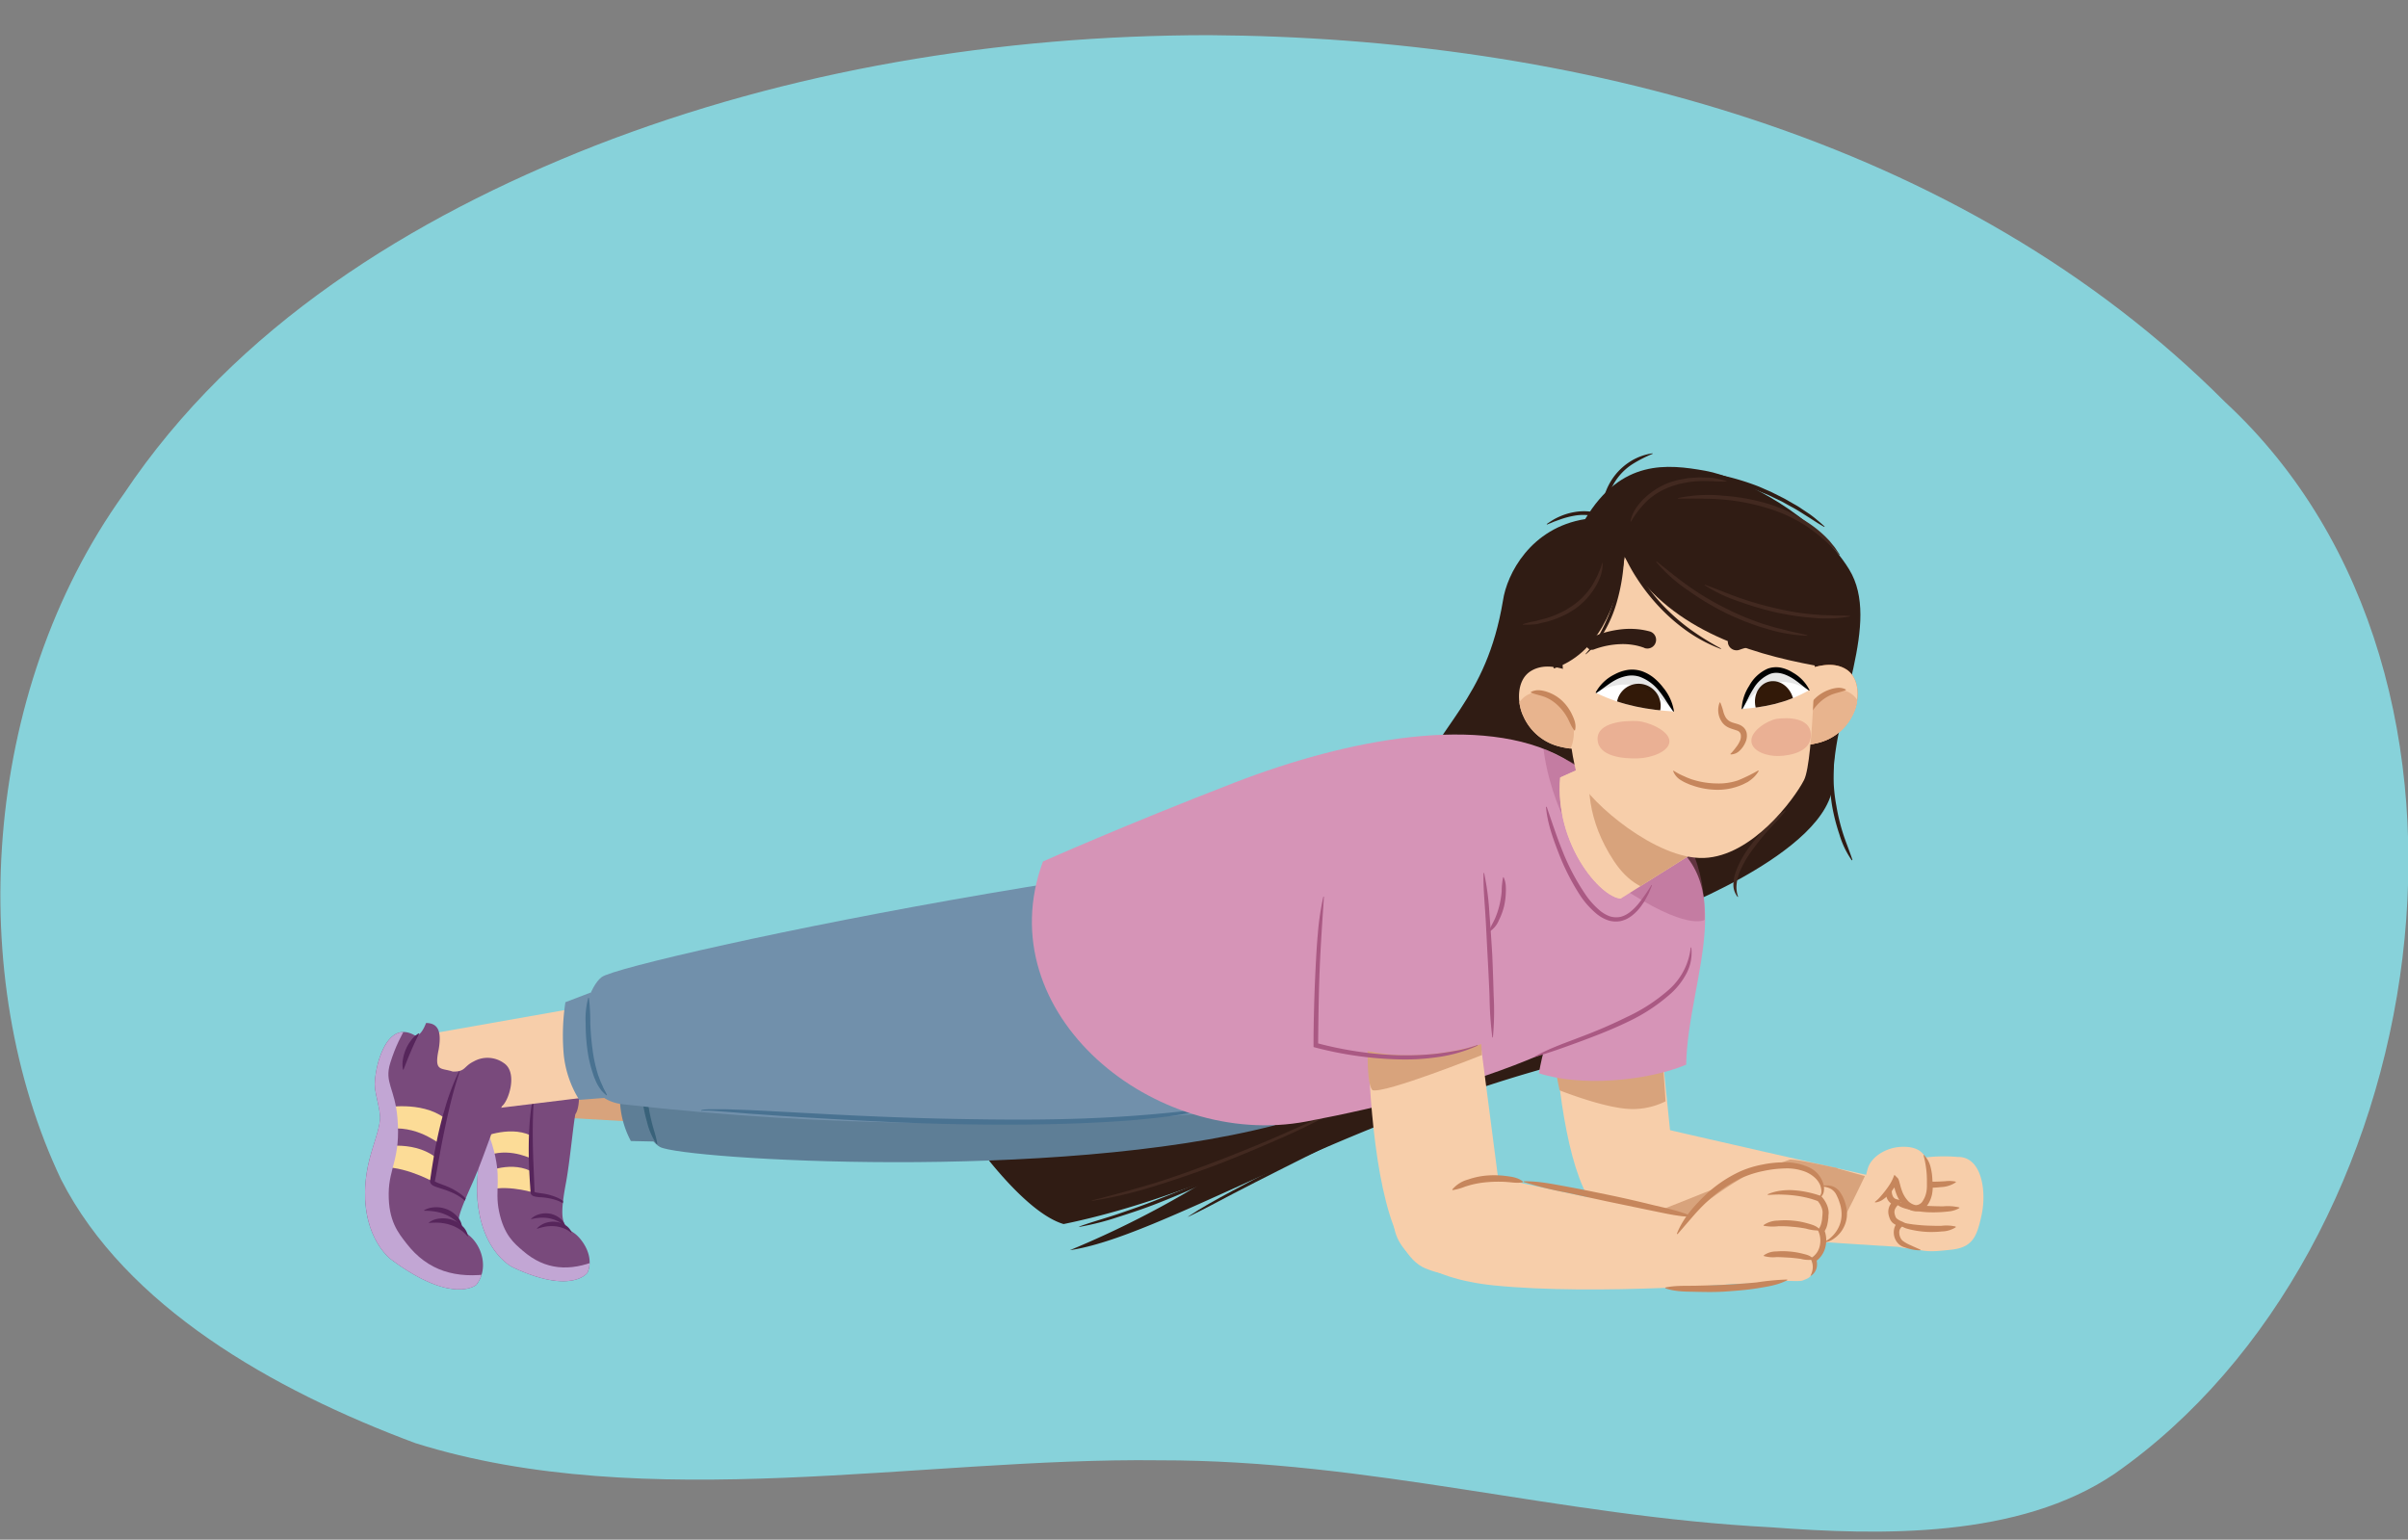 <svg xmlns="http://www.w3.org/2000/svg" xmlns:xlink="http://www.w3.org/1999/xlink" width="760" height="486" viewBox="0 0 760 486"><rect x="0" y="0" width="760" height="486" fill="#808080" stroke="none"/><defs><clipPath id="a"><path d="M178.6,373.5c1.22-6.45,2.37-18.94,3-21.82,1.42-1.8,2.18-10.13-2-11.78a7.13,7.13,0,0,0-7.83,1.38c-2.4,2-1.44,3.3-4.81,4.05-3.25-.38-4.87,1.35-4.93-5.2-.26-4.63-1.44-7.1-4.81-6.34,0,0-.48,4.56-2.4,4-8-2.36-8.26,10.77-7.21,15.83.51,2.51,3.12,6.86,3.39,9.2.47,4-.74,9.39-.34,15.31,1,14.48,8.37,20.58,11.52,22.05,18.19,8.44,23.16,1.7,23.25,1.51,2.32-5.33-1.91-10.89-4.24-12.48C177.78,386.9,176.27,385.9,178.6,373.5Z" fill="#794a7c"/></clipPath><clipPath id="b"><path d="M522,232.12l-29.58,13.3c-1.78,20.89,12.66,37.8,19.11,38.21L534,269.51Z" fill="#f7ceaa"/></clipPath><clipPath id="c"><path d="M582.57,211.21c-4.5-2.72-10.05-.74-14.35.87a1.86,1.86,0,0,0-.21,3.29s-.06.06-.07.1a2,2,0,0,0-.08.22c-1.48,2.22-1.73,5.13-1.74,8.09-.19,2.66-.16,5.36-.21,8a1.69,1.69,0,0,0-.12.36c-.74,4.31,5.55,2.93,7.74,2.41A16.49,16.49,0,0,0,585,225.12C586.86,221.17,587.21,214,582.57,211.21Z" fill="#f7ceaa"/></clipPath><clipPath id="d"><path d="M483.22,211.78c4.6-2.79,10.28-.75,14.68.89a1.9,1.9,0,0,1,.22,3.36l.07.11c0,.08.05.15.08.22,1.52,2.28,1.77,5.26,1.78,8.28.2,2.72.16,5.49.21,8.23a2,2,0,0,1,.13.37c.75,4.41-5.68,3-7.92,2.47a16.89,16.89,0,0,1-11.7-9.69C478.83,222,478.47,214.65,483.22,211.78Z" fill="#f7ceaa"/></clipPath><clipPath id="e"><path d="M549.67,223.78c6.67-.48,14-1.71,21.23-5.89,0,0-6.42-8.25-12.64-6.08S549.67,223.78,549.67,223.78Z" fill="#fff"/></clipPath><clipPath id="f"><path d="M528.22,224.57c-7.61-.48-16-1.71-24.53-5.88,0,0,6.67-8.22,13.88-6.05S528.22,224.57,528.22,224.57Z" fill="#fff"/></clipPath><clipPath id="g"><path d="M149.5,372.51c3-6.83,7.5-20.35,8.94-23.37,2.11-1.62,5.07-10.65.57-13.59a8.84,8.84,0,0,0-9.46-.53c-3.32,1.61-2.52,3.27-6.64,3.22-3.69-1.28-6,.21-4.44-7.06.85-5.2.1-8.23-4-8.28,0,0-1.71,4.92-3.81,3.78-8.72-4.72-12.32,9.75-12.37,15.63,0,2.91,1.92,8.42,1.66,11.08-.46,4.58-3.22,10.21-4.22,16.86-2.47,16.29,4.61,25,7.92,27.45,19.11,14.15,26.59,8,26.73,7.8,4.21-5.5,1.38-13.18-3.11-16.12C143.29,386.79,143.88,385.17,149.5,372.51Z" fill="#794a7c"/></clipPath></defs><path d="M702.28,126.92C618.68,43,495.79,11.8,381.61,11.1c-65.87,0-132.54,11-193.82,34.88-57.92,22.75-113.36,57-148.69,109.88C-6.13,218.88-11,308.65,19.3,372.35c20.4,39.94,66.58,66.32,111.76,83.16C204,478.39,290.6,460,365.91,460.94c66.84-.08,125.76,17.65,193,21.14,34.69,2.62,78.28,3.57,108.48-16.89C768.75,394.46,796.73,214.33,702.28,126.92Z" fill="#87d2da"/><path d="M416.06,272.43c-7.41,1.16-14.85,2.05-22.27,3.1s-14.81,2.21-22.18,3.56-14.73,2.7-22,4.44-14.49,3.7-21.66,5.9l0-.12a140.24,140.24,0,0,1,21.48-6.69c7.3-1.8,14.66-3.23,22-4.59s14.81-2.41,22.24-3.43,14.88-2,22.39-2.3Z" fill="#301c14"/><path d="M489.24,336.73c-70.47,19.46-123.5,53.76-151.58,57.89a303,303,0,0,0,42.6-21.7c-14.54,5.5-29.29,10.32-44.57,13.45-22.16-6.51-61.57-74.83-54.22-81.75,32.34-17.46,130.48-33.35,203.71-44.81Z" fill="#301c14"/><path d="M420.72,351.16a196.29,196.29,0,0,1-18.28,8.89q-9.3,4.08-18.79,7.76c-6.35,2.37-12.76,4.59-19.24,6.59a136.19,136.19,0,0,1-19.8,4.66l0-.13c6.56-1.7,13.07-3.44,19.54-5.42s12.82-4.3,19.14-6.71,12.59-4.94,18.8-7.62,12.35-5.52,18.59-8.14Z" fill="#422920"/><path d="M388.51,369.08a87.35,87.35,0,0,1-11.44,5.84c-3.91,1.75-7.87,3.39-11.86,4.95s-8.06,2.93-12.14,4.22a85.75,85.75,0,0,1-12.45,3.18l0-.12c4-1.46,8.15-2.58,12.19-3.95s8.07-2.77,12-4.34,7.95-3.1,11.87-4.81,7.76-3.53,11.76-5.09Z" fill="#301c14"/><path d="M431.7,355.27c-4.63,2.61-9.43,4.87-14.18,7.21s-9.49,4.7-14.22,7.1-9.46,4.78-14.15,7.23-9.34,5-14.14,7.27L375,384c4.42-2.94,9.08-5.49,13.76-8s9.38-5,14.11-7.35,9.51-4.7,14.29-7,9.55-4.61,14.53-6.48Z" fill="#301c14"/><path d="M500.31,163.85c-17.2,2.72-24.74,17.36-25.95,25.73-5.33,31.79-20.49,38.79-30.08,62S522,289.82,522,289.82s56.45-20.34,56.57-43.35,15.28-50,5.06-66.72S550,150.68,538.17,148.59,511.72,144.82,500.31,163.85Z" fill="#301c14"/><path d="M473.8,232.2a138.71,138.71,0,0,1,.71,16.92q0,8.48-.28,16.93T473.1,283a110.11,110.11,0,0,1-2.58,16.74l-.16,0c.09-1.42.21-2.82.37-4.22s.24-2.81.4-4.2c.31-2.8.55-5.6.82-8.4.44-5.61.75-11.23,1-16.86s.38-11.25.43-16.88l0-8.45c0-2.82.09-5.63.26-8.46Z" fill="#301c14"/><path d="M584.46,271.57a28.09,28.09,0,0,1-3.91-8.17,62,62,0,0,1-2.27-8.79,51.92,51.92,0,0,1-.74-9.06,26.48,26.48,0,0,1,1.27-9l.16,0c0,.76,0,1.51-.05,2.26s-.11,1.48-.11,2.23-.07,1.48-.12,2.22v2.22a51.44,51.44,0,0,0,.89,8.84,62.7,62.7,0,0,0,2.07,8.66c.9,2.84,2.07,5.56,3,8.45Z" fill="#301c14"/><path d="M484.65,241.92A49.7,49.7,0,0,1,489,251.4q1.86,4.89,3.39,9.89c.95,3.36,1.78,6.75,2.46,10.18a39.31,39.31,0,0,1,.84,10.43h-.16c-.7-3.43-1.14-6.82-1.82-10.22s-1.59-6.71-2.58-10-2-6.61-3.22-9.87-2.52-6.43-3.45-9.81Z" fill="#422920"/><path d="M486.48,260.94a22,22,0,0,1,1.4,6.74,61.06,61.06,0,0,1,.31,6.9,51.46,51.46,0,0,1-.64,6.89,18.19,18.19,0,0,1-2.19,6.55l-.15,0c.29-2.31.86-4.45,1.17-6.68a60.73,60.73,0,0,0,.48-6.74c.05-2.25,0-4.51-.16-6.77a61.21,61.21,0,0,1-.38-6.81Z" fill="#422920"/><path d="M563.6,255.9c-1.67,2.22-3.65,4.08-5.46,6.12a77.11,77.11,0,0,0-5.11,6.32,33.11,33.11,0,0,0-4,7,13.44,13.44,0,0,0-.93,3.81,8.86,8.86,0,0,0,.47,3.89l-.14.08a6.12,6.12,0,0,1-1.35-4,12.56,12.56,0,0,1,.85-4.18,30.64,30.64,0,0,1,4-7.32,62.43,62.43,0,0,1,5.32-6.36,30.72,30.72,0,0,1,6.22-5.43Z" fill="#422920"/><path d="M489.49,289.8s-1.64,90.53,20.17,95.95,17.77-25.63,17.77-25.63l-5.14-50.53Z" fill="#f7ceaa"/><path d="M241.63,356.42l-62.11-3.53c-9.7-11.54-6.82-10.69-3.66-18.78L229.75,331Z" fill="#d8a37c"/><path d="M402.34,355.19c-69.7,18.07-186.77,10.7-194,6.87s-11.75-29.92-1.16-35.39,254.06-52,254.06-52Z" fill="#5e7e96"/><path d="M206.1,329.28l-8.28,2.07a59.73,59.73,0,0,0-2.17,15.38,29.24,29.24,0,0,0,3.46,13.43l11.39.24Z" fill="#5e7e96"/><path d="M204.14,331c.14,2.62-.2,5.1-.22,7.65a59.79,59.79,0,0,0,.38,7.57,55.25,55.25,0,0,0,1.28,7.47c.55,2.49,1.49,4.81,1.89,7.42l-.18.08a21.31,21.31,0,0,1-3.11-7.13,45.31,45.31,0,0,1-1.5-7.66,47.27,47.27,0,0,1-.22-7.8c.16-2.58.3-5.23,1.49-7.64Z" fill="#39627a"/><path d="M178.6,373.5c1.22-6.45,2.37-18.94,3-21.82,1.42-1.8,2.18-10.13-2-11.78a7.13,7.13,0,0,0-7.83,1.38c-2.4,2-1.44,3.3-4.81,4.05-3.25-.38-4.87,1.35-4.93-5.2-.26-4.63-1.44-7.1-4.81-6.34,0,0-.48,4.56-2.4,4-8-2.36-8.26,10.77-7.21,15.83.51,2.51,3.12,6.86,3.39,9.2.47,4-.74,9.39-.34,15.31,1,14.48,8.37,20.58,11.52,22.05,18.19,8.44,23.16,1.7,23.25,1.51,2.32-5.33-1.91-10.89-4.24-12.48C177.78,386.9,176.27,385.9,178.6,373.5Z" fill="#794a7c"/><g clip-path="url(#a)"><path d="M167.53,365.6c-.91-.27-8.36-4-15.85.15l-.43-6.41s9.08-4.23,16.15-1Z" fill="#fcdc97"/><path d="M168,376.33s-10.12-3.05-15.85.14l-.13-5.94s8.22-4.27,15.29-1Z" fill="#fcdc97"/><path d="M188.57,397.8c-8.73,3.57-16.45,3.2-23.62-3.05-2.69-2.33-5.9-4.9-7.45-12.42-1.46-7.09,1.09-10.27-2.15-21-2.37-7.89-5.47-8.73-5-14.45.76-9.95,3.76-13.64,2.79-15.84-2.93-6.61-26.76-4.41-28.15,4.86s1.6,17.05,5.56,23.72c4.53,7.61,5.48,18.1,9.42,26.12,3.69,7.52,8.21,12.65,14,18.38,5.08,5.06,13.34,9.39,22,8.13,3.65-.53,14-10.52,15.9-13.56C193,396.68,192.24,396.31,188.57,397.8Z" fill="#c2a6d4"/><path d="M168.68,345c-.37,3.71-.5,7.44-.53,11.17s.06,7.45.21,11.18l.23,5.58.11,2.8v.47l.08.06a2.43,2.43,0,0,0,.63.18c.46.09.92.15,1.38.22a17.88,17.88,0,0,1,5.4,1.5,7.9,7.9,0,0,1,3.88,3.95l-.14.06a8.15,8.15,0,0,0-1.8-2,8.48,8.48,0,0,0-2.3-1.26,19.5,19.5,0,0,0-5.22-1c-.46,0-.91-.08-1.43-.16a3.57,3.57,0,0,1-1-.29,1.47,1.47,0,0,1-.6-.59,1.33,1.33,0,0,1-.16-.76v-.08l0-.22-.19-2.76c-.1-1.86-.23-3.73-.28-5.6-.11-3.74-.12-7.5.11-11.25A65.69,65.69,0,0,1,168.53,345Z" fill="#56255b"/></g><path d="M180.3,389.12a8.85,8.85,0,0,0-2.43-1.42,10.4,10.4,0,0,0-2.74-.64,11.67,11.67,0,0,0-2.83.09,16.84,16.84,0,0,0-2.75.71l-.05-.14a6.54,6.54,0,0,1,1.2-1,7.14,7.14,0,0,1,1.42-.68,7.73,7.73,0,0,1,3.14-.4,7.22,7.22,0,0,1,3.05,1A4.79,4.79,0,0,1,180.4,389Z" fill="#56255b"/><path d="M178.24,387.05a8.89,8.89,0,0,0-2.3-1.63,10.53,10.53,0,0,0-2.68-.88,11.12,11.12,0,0,0-2.82-.16,16.78,16.78,0,0,0-2.81.45l0-.14a6.93,6.93,0,0,1,1.29-.93,7.74,7.74,0,0,1,1.48-.55,7.86,7.86,0,0,1,3.17-.12,7.2,7.2,0,0,1,2.94,1.29,4.83,4.83,0,0,1,1.88,2.57Z" fill="#56255b"/><path d="M156.07,337.08c-.45,1.77-.83,3.56-1.12,5.36s-.58,3.61-.83,5.42H154a8.58,8.58,0,0,1-.63-2.87,12.39,12.39,0,0,1,.16-2.79,11.58,11.58,0,0,1,.81-2.69,7.51,7.51,0,0,1,1.62-2.46Z" fill="#56255b"/><path d="M492.23,344.16s11.51,4.61,19.71,5.66a23.22,23.22,0,0,0,13.74-2.19l-.95-14-34.62.14Z" fill="#d8a37c"/><path d="M519.51,261.45c32.1,13,13.15,47,12.67,74.62-12.53,5.23-33.47,7-46.48,2.69C489.88,314.29,509.23,279.8,519.51,261.45Z" fill="#d694b7"/><path d="M185.48,317.55,137.64,326c-8.14,12.91,7,18.07,12.44,24.64l38.8-4.75Z" fill="#f7ceaa"/><path d="M481.54,267.53c-70.08-10.37-284.39,35.33-291.65,40.89s-12.29,38,6.63,40.13c133.22,15.28,240.09-3.66,240.09-3.66Z" fill="#7190ab"/><path d="M383.19,349.72c-3.29.79-6.62,1.44-10,2s-6.71,1-10.08,1.32c-6.73.74-13.5,1.12-20.26,1.43-13.53.59-27.07.63-40.59.38s-27.05-.92-40.55-1.69c-6.75-.39-13.5-.78-20.24-1.29l-5.06-.35-5-.41-5.05-.38c-.84-.06-1.68-.12-2.52-.15l-1.26,0c-.21,0-.42,0-.63,0a1.36,1.36,0,0,0-.29,0l-.12,0s0,0,0,0l-.15.13a.19.19,0,0,1,0-.28.51.51,0,0,1,.18-.09l.32-.07c.22,0,.43-.06.64-.08.43,0,.85-.05,1.28-.07.85,0,1.69,0,2.54,0,1.7,0,3.39,0,5.08.1l5.07.17,5.06.25,20.25,1.08c13.49.7,27,1.24,40.5,1.48s27,.34,40.5-.18,26.94-1.61,40.33-3.48Z" fill="#497291"/><path d="M366.38,296.09s5.22,14.12,10.06,27,27.13,27.14,27.13,27.14l22.24-2.63" fill="#656168"/><path d="M493.31,239.2c-25.5-14.1-68.13-5.92-103.6,7.8s-60.54,24.93-60.54,24.93C311.44,320,364.65,363,412.31,354s112.39-28.26,113.27-58.12C526.68,281.34,518.8,253.3,493.31,239.2Z" fill="#d694b7"/><path d="M487.16,236.35s2.66,28.88,24,43.33S538,290.36,538,290.36s1.3-21.85-11.72-32S487.16,236.35,487.16,236.35Z" fill="#aa5983" opacity="0.4"/><path d="M522,232.12l-29.58,13.3c-1.78,20.89,12.66,37.8,19.11,38.21L534,269.51Z" fill="#f7ceaa"/><g clip-path="url(#b)"><path d="M519.5,228.09l-31,19.63-19.95-19c-16.16,49.92,13.22,76.76,51.12,76.51l-8.35-22.82,14.79-9.2Z" fill="#f7ceaa"/><path d="M510.7,217.35c-3.36,7.17-18.1,28.93-1.35,54.39,9.19,14,22.51,11.14,34.26,4.29L517.13,212.6Z" fill="#d8a37c"/></g><path d="M593.75,371.9s-73.42-16.55-73-16.71c2.61-.12-26-1.7-15.62,20.95,5.09,11.13,13.46,10.32,30.16,12.36,24.82,3,72.05,5.54,72.05,5.54Z" fill="#f7ceaa"/><path d="M431.88,290.36s-4.87,100.6,18,110c25.47,10.49,23.23-26.3,23.23-26.3l-7.9-60.83Z" fill="#f7ceaa"/><path d="M523.21,382.33s37.44-15,41.79-16.33c3,0,15,2.76,15,2.76l-3.7,23.44Z" fill="#d8a37c"/><path d="M546.88,387.62s-85-18-84.34-18.06c3.71,0-23.16-1.2-22.64,16.37.26,8.64,9.76,17.62,31.75,19.82,32.69,3.26,80.55-.82,80.55-.82Z" fill="#f7ceaa"/><path d="M431.94,323.12s-1.23,18.51,1.23,21c4,1.12,34.54-11.1,34.54-11.1l-.44-7.89Z" fill="#d8a37c"/><path d="M425.89,330.23c-8.11-50,4.52-68.83,4.52-68.83,36.19-.75,45.44,39.32,51.26,62.86C460.78,333.64,442.24,335.46,425.89,330.23Z" fill="#d694b7"/><path d="M533.79,299.07a13.9,13.9,0,0,1-1.37,7.92,23,23,0,0,1-4.91,6.46,56.09,56.09,0,0,1-13.36,8.9c-4.79,2.35-9.75,4.29-14.73,6.15-2.49.92-5,1.83-7.48,2.7s-5,1.65-7.54,2.49l-.08-.16c4.66-2.64,9.72-4.34,14.64-6.25A157.36,157.36,0,0,0,513.49,321a54.88,54.88,0,0,0,13.12-8.52,20.68,20.68,0,0,0,7-13.42Z" fill="#aa5983"/><path d="M471,327.49a117.37,117.37,0,0,1-.88-13c-.17-4.32-.39-8.64-.63-13s-.42-8.63-.69-12.95-.69-8.61-.57-13l.18,0a85.14,85.14,0,0,1,1.68,12.9q.51,6.48.89,13c.19,4.33.33,8.66.45,13a88.22,88.22,0,0,1-.25,13Z" fill="#aa5983"/><path d="M470,293.86c.5-1.5,1.3-2.67,1.88-4a26.19,26.19,0,0,0,1.37-4.15,27.33,27.33,0,0,0,.7-4.33,24.87,24.87,0,0,1,.44-4.47l.18,0a7.9,7.9,0,0,1,.64,2.25,17.82,17.82,0,0,1,.06,2.31,22.45,22.45,0,0,1-.57,4.61,20.48,20.48,0,0,1-1.62,4.37,7.59,7.59,0,0,1-2.95,3.59Z" fill="#aa5983"/><path d="M488.15,254.65c1.65,4.75,3.17,9.49,5.06,14.12a70,70,0,0,0,6.92,13.17,25,25,0,0,0,4.81,5.47,10.61,10.61,0,0,0,3,1.77,6.63,6.63,0,0,0,3.36.25c2.25-.47,4.11-2.19,5.68-4a55.82,55.82,0,0,0,4.26-6.11l.16.08c-.21.59-.46,1.17-.71,1.76a12.25,12.25,0,0,1-.81,1.72l-.91,1.68-1.1,1.58a15,15,0,0,1-2.71,2.8,10.09,10.09,0,0,1-1.68,1.09,4.89,4.89,0,0,1-.94.39,6.41,6.41,0,0,1-1,.3,7.91,7.91,0,0,1-4.07-.25,11.87,11.87,0,0,1-3.46-1.94,26.79,26.79,0,0,1-5.18-5.73,71.48,71.48,0,0,1-6.9-13.52c-1.82-4.7-3.56-9.5-4-14.57Z" fill="#aa5983"/><path d="M582.57,211.21c-4.5-2.72-10.05-.74-14.35.87a1.86,1.86,0,0,0-.21,3.29s-.06.06-.07.1a2,2,0,0,0-.08.22c-1.48,2.22-1.73,5.13-1.74,8.09-.19,2.66-.16,5.36-.21,8a1.69,1.69,0,0,0-.12.36c-.74,4.31,5.55,2.93,7.74,2.41A16.49,16.49,0,0,0,585,225.12C586.86,221.17,587.21,214,582.57,211.21Z" fill="#ce7f49"/><path d="M582.57,211.21c-4.5-2.72-10.05-.74-14.35.87a1.86,1.86,0,0,0-.21,3.29s-.06.06-.07.1a2,2,0,0,0-.08.22c-1.48,2.22-1.73,5.13-1.74,8.09-.19,2.66-.16,5.36-.21,8a1.69,1.69,0,0,0-.12.36c-.74,4.31,5.55,2.93,7.74,2.41A16.49,16.49,0,0,0,585,225.12C586.86,221.17,587.21,214,582.57,211.21Z" fill="#f7ceaa"/><g clip-path="url(#c)"><path d="M581.48,217.83c-4.56-.88-8.39,2.79-10.91,6.86-1.74,2.81-1.51,8.46.07,10.85S581.89,234.29,586,229a1.4,1.4,0,0,0,2.15-1.35C587.9,222.92,586,218.7,581.48,217.83Z" fill="#e8b48e"/></g><path d="M569,229.49c-.45-1.78.26-3.43,1-5a14.57,14.57,0,0,1,3-4.16,12.47,12.47,0,0,1,4.46-2.67,10.19,10.19,0,0,1,2.55-.55,4.87,4.87,0,0,1,2.55.52.14.14,0,0,1,0,.18.13.13,0,0,1-.07.06c-1.62.63-3,.82-4.47,1.41a12.81,12.81,0,0,0-3.74,2.47,15.53,15.53,0,0,0-2.82,3.56c-.81,1.34-1.2,2.79-2.3,4.18a.14.14,0,0,1-.19,0A.12.12,0,0,1,569,229.49Z" fill="#c6865c"/><path d="M492.33,198s2.4,40.67,6,48,24.37,25.37,39.48,24.81,28.38-18.41,31.56-24.58S573,199.09,573,199.09s-11.67-35.3-46.33-33.06S492.33,198,492.33,198Z" fill="#f7ceaa"/><path d="M483.22,211.78c4.6-2.79,10.28-.75,14.68.89a1.9,1.9,0,0,1,.22,3.36l.07.11c0,.08.05.15.08.22,1.52,2.28,1.77,5.26,1.78,8.28.2,2.72.16,5.49.21,8.23a2,2,0,0,1,.13.37c.75,4.41-5.68,3-7.92,2.47a16.89,16.89,0,0,1-11.7-9.69C478.83,222,478.47,214.65,483.22,211.78Z" fill="#f7ceaa"/><g clip-path="url(#d)"><path d="M484.33,218.56c4.66-.9,8.59,2.85,11.17,7,1.78,2.88,1.54,8.66-.08,11.11s-11.5-1.28-15.71-6.68a1.43,1.43,0,0,1-2.2-1.39C477.76,223.76,479.7,219.45,484.33,218.56Z" fill="#e8b48e"/></g><path d="M496.87,230.54c-1.13-1.43-1.53-2.91-2.35-4.28a16,16,0,0,0-2.89-3.64,12.89,12.89,0,0,0-3.83-2.53c-1.45-.6-2.91-.8-4.57-1.45a.13.13,0,0,1-.08-.17s0-.05.06-.07a5.07,5.07,0,0,1,2.61-.53,10.06,10.06,0,0,1,2.6.56,12.83,12.83,0,0,1,4.57,2.73,14.74,14.74,0,0,1,3.11,4.26c.74,1.56,1.47,3.24,1,5.07a.14.14,0,0,1-.17.1A.18.18,0,0,1,496.87,230.54Z" fill="#c6865c"/><path d="M549.67,223.78c6.67-.48,14-1.71,21.23-5.89,0,0-6.42-8.25-12.64-6.08S549.67,223.78,549.67,223.78Z" fill="#fff"/><g clip-path="url(#e)"><path d="M553.89,221.69c.13,3.85,3,7.08,6.37,7.23s6-2.86,5.9-6.7-3-7.08-6.36-7.22S553.77,217.85,553.89,221.69Z" fill="#321908"/><path d="M549.67,223.78c-.9-18,14.9-21.42,21.23-5.89C562.6,212.87,555.57,215.11,549.67,223.78Z" opacity="0.1"/></g><path d="M571,218c-2.13-1.43-3.85-3.16-6-4.32s-4.42-1.75-6.46-.91a11.18,11.18,0,0,0-5.1,4.56,29,29,0,0,0-1.76,3.19c-.56,1.1-1.12,2.21-1.76,3.32l-.22-.05a14.63,14.63,0,0,1,2.37-7.31,12.24,12.24,0,0,1,5.83-5.41,7.75,7.75,0,0,1,4.18-.32,11.14,11.14,0,0,1,3.74,1.53,13,13,0,0,1,5.31,5.58Z"/><path d="M528.22,224.57c-7.61-.48-16-1.71-24.53-5.88,0,0,6.67-8.22,13.88-6.05S528.22,224.57,528.22,224.57Z" fill="#fff"/><g clip-path="url(#f)"><path d="M524.13,222.51a6.95,6.95,0,1,1-7.2-6.68A7,7,0,0,1,524.13,222.51Z" fill="#321908"/><path d="M528.22,224.57c-.32-17.9-18.5-21.36-24.53-5.88C512.73,213.69,520.87,215.92,528.22,224.57Z" opacity="0.1"/></g><path d="M503.6,218.62a13.57,13.57,0,0,1,6-5.76,13.1,13.1,0,0,1,4.1-1.4,9.93,9.93,0,0,1,4.43.37,12.84,12.84,0,0,1,3.82,2.11,18.15,18.15,0,0,1,2.95,3.06,15.6,15.6,0,0,1,3.44,7.53l-.22.08c-.81-1.13-1.54-2.24-2.26-3.35a30.7,30.7,0,0,0-2.27-3.2,13.83,13.83,0,0,0-6.05-4.43,8.23,8.23,0,0,0-3.59-.35,12.76,12.76,0,0,0-3.58,1.1c-2.33,1.14-4.26,2.89-6.58,4.39Z"/><path d="M546.24,237.88a17.09,17.09,0,0,0,1.67-2,8.47,8.47,0,0,0,1.25-2.06,3.44,3.44,0,0,0,.23-2.05,1.7,1.7,0,0,0-1.22-1.19c-.7-.28-1.64-.48-2.59-.92a5.17,5.17,0,0,1-2.37-2.16,6.59,6.59,0,0,1-.49-5.7.13.13,0,0,1,.17-.07.14.14,0,0,1,.08.07,19.27,19.27,0,0,1,.87,2.55,7.21,7.21,0,0,0,.89,2.21,3.62,3.62,0,0,0,1.65,1.34c.69.32,1.55.45,2.53.83a4.24,4.24,0,0,1,1.47.95,3.59,3.59,0,0,1,.88,1.62,5,5,0,0,1-.47,3.22A7.75,7.75,0,0,1,549,237a4,4,0,0,1-2.72,1.13.12.12,0,0,1-.12-.14.09.09,0,0,1,0-.08Z" fill="#c6865c"/><path d="M552.75,233.89c-.12-3.29,5.2-6.56,8.07-7,3.1-.44,10.53-.56,10.73,4.93s-6.45,6.68-10.11,6.81S552.87,237.18,552.75,233.89Z" fill="#eab094"/><path d="M528.3,243.32a19.65,19.65,0,0,0,3.1,1.64c.54.24,1.06.5,1.61.69l.82.32.85.25a25.94,25.94,0,0,0,6.93,1.07,19.24,19.24,0,0,0,6.88-.95,53.33,53.33,0,0,0,6.38-3.11h0a.13.13,0,0,1,.17.05.15.15,0,0,1,0,.13,9.28,9.28,0,0,1-2.56,2.81l-.78.56c-.28.16-.57.29-.86.44a13.77,13.77,0,0,1-1.75.79,19.33,19.33,0,0,1-7.51,1.28,24,24,0,0,1-7.46-1.37l-.89-.31-.88-.39a11.41,11.41,0,0,1-1.7-.88,5.75,5.75,0,0,1-2.56-2.89.13.13,0,0,1,.09-.16.14.14,0,0,1,.11,0Z" fill="#c6865c"/><path d="M518.93,204.48a18.19,18.19,0,0,0-3.71-.95,20.1,20.1,0,0,0-4-.2,26.61,26.61,0,0,0-7.93,1.58l-.12.05a1.87,1.87,0,0,1-1.49-3.43,29.53,29.53,0,0,1,4.46-1.77,31.31,31.31,0,0,1,4.65-1,25.27,25.27,0,0,1,4.86-.24,23.38,23.38,0,0,1,4.93.76,2.75,2.75,0,1,1-1.29,5.35l-.24-.07Z" fill="#301c14"/><path d="M526.9,233.88c-.13-3.29-6.76-6.12-10.23-6.28-3.75-.18-12.65.3-12.45,5.79s8.27,6.13,12.66,6S527,237.17,526.9,233.88Z" fill="#eab094"/><path d="M547.43,199.83a24,24,0,0,1,4.94-.76,25.35,25.35,0,0,1,4.86.24,30.38,30.38,0,0,1,4.65,1,28.84,28.84,0,0,1,4.46,1.76,1.89,1.89,0,0,1,.84,2.52,1.87,1.87,0,0,1-2.33.91l-.13,0a26,26,0,0,0-3.89-1.09,26.52,26.52,0,0,0-4-.49,20.83,20.83,0,0,0-4,.2,19,19,0,0,0-3.72.95l-.14.05a2.75,2.75,0,0,1-1.78-5.21Z" fill="#301c14"/><path d="M490.41,211c13.53-4.51,19.95-19.13,22.37-35.24,13.32,22.39,38.35,30.34,60.26,34.35,6.11-13.28,1.9-67.85-62.79-43.41C482,184.15,490.41,211,490.41,211Z" fill="#301c14"/><path d="M500.42,206.42a37.36,37.36,0,0,0,5.19-7.65,48.92,48.92,0,0,0,3.48-8.56,59.29,59.29,0,0,0,2.27-18.32l-.08-3.88,1.34,3.67a54.91,54.91,0,0,0,5.13,10.22,61.7,61.7,0,0,0,7,9.08,63.54,63.54,0,0,0,8.62,7.6,86.53,86.53,0,0,0,9.81,6.11l-.07.15a47.67,47.67,0,0,1-10.34-5.42,58.1,58.1,0,0,1-8.87-7.63,62,62,0,0,1-7.25-9.21,50.67,50.67,0,0,1-5.29-10.5l1.26-.21a60.2,60.2,0,0,1-2.47,18.67,41.23,41.23,0,0,1-3.72,8.7,30.21,30.21,0,0,1-2.64,3.92,20.3,20.3,0,0,1-3.3,3.38Z" fill="#301c14"/><path d="M521.6,143.24a43.21,43.21,0,0,0-6.11,3.1,18.08,18.08,0,0,0-7.91,10.52,21.34,21.34,0,0,0-.83,6.62l.05,1.25-1.06-.68a10.42,10.42,0,0,0-4.14-1.4,16,16,0,0,0-4.53.1,28,28,0,0,0-4.45,1.14l-2.2.79c-.71.32-1.43.61-2.18.89l-.08-.14c.64-.46,1.31-.9,2-1.32s1.41-.77,2.14-1.09a19.31,19.31,0,0,1,4.61-1.38,16.82,16.82,0,0,1,4.86-.17,11.47,11.47,0,0,1,4.74,1.55l-1,.57a19.91,19.91,0,0,1,.85-7.1,19.71,19.71,0,0,1,3.25-6.35,19.21,19.21,0,0,1,5.33-4.72,17.88,17.88,0,0,1,6.64-2.33Z" fill="#301c14"/><path d="M530.17,149c4.16-.62,8.36,0,12.43.86a78.42,78.42,0,0,1,12,3.52c1,.38,1.91.82,2.87,1.23l1.43.62,1.4.7,2.79,1.4,2.71,1.55c.91.51,1.81,1,2.67,1.62l2.6,1.73a30.11,30.11,0,0,1,2.46,1.92c.81.66,1.59,1.34,2.35,2.05l-.1.13c-1.83-1-3.53-2.17-5.27-3.26s-3.45-2.24-5.28-3.18l-2.7-1.5-2.77-1.34-1.38-.67-1.42-.6c-1-.38-1.89-.81-2.85-1.17A78.83,78.83,0,0,0,542.36,151a120.84,120.84,0,0,0-12.18-1.84Z" fill="#301c14"/><path d="M522.86,177.22c3.54,2.79,6.95,5.65,10.64,8.19A84.91,84.91,0,0,0,545,192.17c2,1.06,4,1.89,6.07,2.8,2.1.76,4.16,1.64,6.31,2.24,1.07.31,2.12.68,3.21.95l3.25.8c2.15.6,4.36.93,6.54,1.55v.16a49.19,49.19,0,0,1-13.33-2.36c-2.19-.57-4.29-1.44-6.43-2.19-2.07-.9-4.19-1.72-6.2-2.76a86.11,86.11,0,0,1-11.62-7,47.37,47.37,0,0,1-10.08-9Z" fill="#422920"/><path d="M538.06,184.57c3.75,1.31,7.35,2.89,11.07,4.18A101.78,101.78,0,0,0,560.48,192a81.63,81.63,0,0,0,11.62,1.92l2.94.22,2.94.09c2,.15,3.93,0,5.93.19v.16A42.14,42.14,0,0,1,572,195a83.94,83.94,0,0,1-11.81-1.78,101,101,0,0,1-11.45-3.41A47,47,0,0,1,538,184.71Z" fill="#422920"/><path d="M514.58,164.59a11.73,11.73,0,0,1,1.76-4.19,16,16,0,0,1,1.39-1.8l.76-.86.83-.78a23.1,23.1,0,0,1,7.76-4.72l2.19-.65c.73-.2,1.49-.29,2.23-.44l1.12-.2c.37-.07.75-.06,1.13-.1l2.25-.15c1.51,0,3,.06,4.51.13a36.31,36.31,0,0,1,4.4,1l0,.16a36.32,36.32,0,0,1-4.44-.11c-1.47,0-2.93-.07-4.39,0a31.22,31.22,0,0,0-4.33.52c-.71.16-1.43.25-2.13.46l-2.06.66a22.26,22.26,0,0,0-7.43,4.32,30.13,30.13,0,0,0-5.37,6.82Z" fill="#422920"/><path d="M529.6,157.21a47,47,0,0,1,14.15-.75,66,66,0,0,1,14,2.48,48.75,48.75,0,0,1,12.9,6.05,36.36,36.36,0,0,1,5.56,4.48l1.24,1.29,1.12,1.38a11.35,11.35,0,0,1,1.06,1.44c.33.49.66,1,1,1.48l-.13.1A55.38,55.38,0,0,0,570,166a47.36,47.36,0,0,0-12.64-5.74,65,65,0,0,0-13.71-2.59c-2.33-.2-4.66-.26-7-.28s-4.68,0-7,0Z" fill="#422920"/><path d="M505.83,177.67a11.76,11.76,0,0,1-.72,4.31,17.07,17.07,0,0,1-.89,2,15,15,0,0,1-1.09,1.91,22.93,22.93,0,0,1-6.05,6.33l-1.87,1.17a19.89,19.89,0,0,1-1.95,1,28.8,28.8,0,0,1-4.08,1.56,17.22,17.22,0,0,1-2.11.55L485,197a31.51,31.51,0,0,1-4.34.18V197a36.9,36.9,0,0,1,4.15-1c1.35-.41,2.75-.66,4.07-1.13a29.29,29.29,0,0,0,3.88-1.6,15.61,15.61,0,0,0,1.86-1l1.76-1.12a23.31,23.31,0,0,0,5.82-5.9,32,32,0,0,0,3.53-7.6Z" fill="#422920"/><path d="M186.45,313.28l-8,3.06a69.43,69.43,0,0,0-.51,16.74,33.44,33.44,0,0,0,4.88,14.09l11.36-.88Z" fill="#7190ab"/><path d="M185.87,315a64.47,64.47,0,0,1,.44,7.94c.1,2.63.29,5.26.65,7.85a44.82,44.82,0,0,0,1.55,7.66l.28.94.35.9a18.64,18.64,0,0,0,.73,1.79l.4.88a8.93,8.93,0,0,0,.4.89,18.46,18.46,0,0,1,.89,1.78l-.15.13a18.06,18.06,0,0,1-1.49-1.42,16.3,16.3,0,0,1-1.16-1.69,12,12,0,0,1-.9-1.84l-.4-.95-.33-1a40,40,0,0,1-1.79-7.9,61.72,61.72,0,0,1-.5-8,25.45,25.45,0,0,1,.83-8Z" fill="#497291"/><path d="M480.62,373.2c-2,.34-3.81-.07-5.68-.15a41.23,41.23,0,0,0-5.56.1,29.38,29.38,0,0,0-5.43.94l-1.32.39c-.43.16-.86.33-1.3.47a16.38,16.38,0,0,1-2.8.7h0a.13.13,0,0,1-.15-.12.14.14,0,0,1,0-.09,9.85,9.85,0,0,1,5-3.14,24,24,0,0,1,5.8-1.24,29.81,29.81,0,0,1,5.9.11c1.93.26,3.94.44,5.6,1.79a.13.13,0,0,1,0,.19.13.13,0,0,1-.09.05Z" fill="#c6865c"/><path d="M588.58,371.23s-4.2,8.89-6.16,12.33a80.23,80.23,0,0,1-6.18,8.55h-9.12L579,368.57Z" fill="#d8a37c"/><path d="M149.5,372.51c3-6.83,7.5-20.35,8.94-23.37,2.11-1.62,5.07-10.65.57-13.59a8.84,8.84,0,0,0-9.46-.53c-3.32,1.61-2.52,3.27-6.64,3.22-3.69-1.28-6,.21-4.44-7.06.85-5.2.1-8.23-4-8.28,0,0-1.71,4.92-3.81,3.78-8.72-4.72-12.32,9.75-12.37,15.63,0,2.91,1.92,8.42,1.66,11.08-.46,4.58-3.22,10.21-4.22,16.86-2.47,16.29,4.61,25,7.92,27.45,19.11,14.15,26.59,8,26.73,7.8,4.21-5.5,1.38-13.18-3.11-16.12C143.29,386.79,143.88,385.17,149.5,372.51Z" fill="#794a7c"/><g clip-path="url(#g)"><path d="M138.56,360.85c-1-.54-8.74-6.67-18.52-4l1.1-7.2s11.65-2.29,19.08,3.19Z" fill="#fcdc97"/><path d="M136.4,372.84s-11-6-18.52-4l1.34-6.62s10.65-2.56,18.08,2.92Z" fill="#fcdc97"/><path d="M155.05,402.05c-11.08,1.65-20-.8-26.79-9.6-2.55-3.3-5.66-7-5.58-15.73.07-8.23,3.84-11.07,2.76-23.86-.8-9.36-4.2-11.11-2.27-17.33,3.37-10.81,7.79-14.11,7.21-16.8-1.77-8.09-30.11-11.93-34-2s-2.41,19.3.55,27.73c3.37,9.62,1.86,21.48,4.45,31.41,2.43,9.29,6.42,16.16,11.69,24,4.65,6.94,13.2,13.91,23.56,14.79,4.39.37,18.93-8,21.94-10.82C160.49,402,159.7,401.35,155.05,402.05Z" fill="#c2a6d4"/><path d="M145.06,338.29c-1.38,4.06-2.47,8.2-3.44,12.37S139.8,359,139,363.25l-1.14,6.32c-.2,1.06-.35,2.1-.6,3.18-.11.12.17.27.39.38s.48.22.72.32l1.5.57a21.34,21.34,0,0,1,5.69,3,9.14,9.14,0,0,1,3.46,5.33l-.17,0a9.18,9.18,0,0,0-1.57-2.68,9.76,9.76,0,0,0-2.3-2,15.6,15.6,0,0,0-2.69-1.4c-.94-.4-1.91-.74-2.91-1.06-.5-.16-1-.31-1.54-.5-.27-.1-.54-.19-.86-.34a2.66,2.66,0,0,1-.6-.36,1.62,1.62,0,0,1-.54-.67,1.57,1.57,0,0,1-.1-.89,1.05,1.05,0,0,1,.06-.24s0,0,0,0v0l.44-3c.35-2.11.67-4.24,1.07-6.35.81-4.23,1.74-8.44,3-12.58a72,72,0,0,1,4.57-12.12Z" fill="#56255b"/></g><path d="M147.58,390.26a10.89,10.89,0,0,0-2.51-2.23,12.58,12.58,0,0,0-3-1.42,14.71,14.71,0,0,0-3.3-.64,21.22,21.22,0,0,0-3.38.06l0-.17A7.84,7.84,0,0,1,137,385a8.57,8.57,0,0,1,1.81-.38,9.09,9.09,0,0,1,3.73.36,8.45,8.45,0,0,1,3.27,1.92,5.81,5.81,0,0,1,1.9,3.26Z" fill="#56255b"/><path d="M145.69,387.42a10.65,10.65,0,0,0-2.31-2.43,12.86,12.86,0,0,0-2.9-1.67,13.93,13.93,0,0,0-3.24-.91,21.06,21.06,0,0,0-3.37-.24V382a8.24,8.24,0,0,1,1.75-.71,9.45,9.45,0,0,1,1.84-.23,9.25,9.25,0,0,1,3.69.68,8.61,8.61,0,0,1,3.09,2.18,5.82,5.82,0,0,1,1.61,3.42Z" fill="#56255b"/><path d="M132.32,326.25c-.49.91-.94,1.85-1.38,2.78s-.86,1.89-1.27,2.85c-.84,1.9-1.57,3.85-2.32,5.79l-.16-.06a9.13,9.13,0,0,1,0-3.34,13.31,13.31,0,0,1,.9-3.06,12.43,12.43,0,0,1,1.61-2.77,8.24,8.24,0,0,1,2.47-2.28Z" fill="#56255b"/><path d="M417.85,283.05c-.5,7.82-1.06,15.59-1.36,23.41s-.4,15.64-.47,23.45l-.53-.7a115.17,115.17,0,0,0,25.41,3.86,90.38,90.38,0,0,0,12.85-.51c2.12-.28,4.24-.6,6.35-1s4.17-1,6.22-1.7l.07.17a45.56,45.56,0,0,1-12.5,3.63c-2.15.31-4.32.54-6.5.66s-4.35.12-6.52.06a115.49,115.49,0,0,1-25.78-3.74l-.52-.14v-.55c0-3.93.07-7.84.17-11.76s.25-7.83.44-11.75.39-7.83.75-11.73A84.48,84.48,0,0,1,417.67,283Z" fill="#aa5983"/><path d="M588.71,378.09s3.81,17.83,15.43,15.78-4.92-23.18-9.7-22S588.71,378.09,588.71,378.09Z" fill="#f7ceaa"/><path d="M617.82,365.18a50.63,50.63,0,0,0-16.5,1.32c-2.51.54-3.14,3.19-1.28,5.84a4.45,4.45,0,0,0-2.8,1c-1.75,1.3-1.58,5.72,1.24,6.21a3.89,3.89,0,0,0-1.14,4.78c.53,1.31,1.35,1.5,2.55,2.06-2,1.15-1.7,5.31,1,6.5,6,2.64,9,2.19,14.84,1.59,7-.71,8.25-4.29,9.73-11.16C627,376.06,625.53,365,617.82,365.18Z" fill="#f7ceaa"/><path d="M606.81,364.4a27,27,0,0,1-3.1,1.06l-.77.22a2.62,2.62,0,0,0-.56.27,4.26,4.26,0,0,0-1,.91,5.2,5.2,0,0,0-1.12,2.51,3.41,3.41,0,0,0,.52,2.45l.82,1.17-1.42.26c-.45.09-.93.15-1.25.23a2.47,2.47,0,0,0-.86.45l-.25.18-.14.13a1.76,1.76,0,0,0-.24.33,2.69,2.69,0,0,0-.31.93,3.47,3.47,0,0,0,.25,2,1.74,1.74,0,0,0,1.26,1.05l1.81.42-1.28,1.26a4.5,4.5,0,0,0-1.07,1.41,2.45,2.45,0,0,0-.11,1.55,5.05,5.05,0,0,0,.27.86,1.73,1.73,0,0,0,.39.59,6.29,6.29,0,0,0,1.62.91l1.7.82-1.64.8a2.23,2.23,0,0,0-.89,2,3.62,3.62,0,0,0,1,2.42,11.47,11.47,0,0,0,2.62,1.48c1,.48,2,.91,3,1.35a.14.14,0,0,1,.07.16.13.13,0,0,1-.12.08,13.24,13.24,0,0,1-3.37-.47c-.55-.15-1.09-.31-1.62-.51a4.6,4.6,0,0,1-1.68-.92,5.08,5.08,0,0,1-1.63-3.51,5,5,0,0,1,.3-2,3.36,3.36,0,0,1,1.42-1.71l.06,1.62a7.42,7.42,0,0,1-2.16-1.19,3.58,3.58,0,0,1-.82-1.19,7.18,7.18,0,0,1-.41-1.21,4.52,4.52,0,0,1,.18-2.71,6.51,6.51,0,0,1,1.48-2.07l.54,1.68a3.68,3.68,0,0,1-2.72-2.18,5.6,5.6,0,0,1-.38-3.19,4.78,4.78,0,0,1,.56-1.57,4.18,4.18,0,0,1,.56-.73l.36-.31.3-.21a4,4,0,0,1,1.52-.7c.55-.12,1-.14,1.38-.21l-.6,1.43a5.1,5.1,0,0,1-.74-3.77,6.62,6.62,0,0,1,1.62-3.31,4.78,4.78,0,0,1,1.51-1.14,3.92,3.92,0,0,1,1-.31c.29,0,.56,0,.84-.08a26,26,0,0,1,3.3-.1.13.13,0,0,1,.05.24Z" fill="#c6865c"/><path d="M599.53,386.38h0c-.09.21.12-.29.08-.24h.14l.15,0a1.43,1.43,0,0,1,.29,0,5.78,5.78,0,0,1,.58,0,10,10,0,0,1,1.1.06c.73.09,1.44.23,2.16.31,1.44.16,2.88.3,4.33.35s2.9.09,4.35.07a13,13,0,0,1,4.46.21.13.13,0,0,1,.09.16.14.14,0,0,1,0,.08,8.33,8.33,0,0,1-4.38,1.32,31.55,31.55,0,0,1-4.56.15,30,30,0,0,1-4.53-.57,20.56,20.56,0,0,1-2.22-.55,6.33,6.33,0,0,1-1.06-.49,4.81,4.81,0,0,1-.49-.34l-.24-.19a1.14,1.14,0,0,1-.11-.11l-.06-.06,0,0,0,0h0s.16-.46.08-.25h0a.11.11,0,0,1,0,.16l0,0Z" fill="#c6865c"/><path d="M598.3,379.47a12.42,12.42,0,0,1,2.56.2c.8.16,1.61.34,2.43.46,1.63.24,3.28.41,4.94.5s3.32.13,5,.15a15.78,15.78,0,0,1,5.09.33.13.13,0,0,1,.1.16.11.11,0,0,1-.07.08,8,8,0,0,1-2.48.92c-.85.14-1.71.21-2.57.28a40.68,40.68,0,0,1-5.18.07,33.39,33.39,0,0,1-5.16-.73c-1.67-.42-3.48-.74-4.76-2.21a.13.13,0,0,1,0-.18l.08,0Z" fill="#c6865c"/><path d="M598.19,372.34c1.77-.37,3.24.06,4.83.22s3.13.32,4.69.37a46.08,46.08,0,0,0,4.7,0l1.17-.06c.39,0,.78-.08,1.18-.09a9.94,9.94,0,0,1,2.45.19h0a.16.16,0,0,1,.1.17.18.18,0,0,1-.05.07,8.94,8.94,0,0,1-4.72,1.49,31.23,31.23,0,0,1-4.93.19,34.79,34.79,0,0,1-4.88-.6c-1.59-.33-3.26-.55-4.6-1.76h0a.13.13,0,0,1,0-.18A.08.08,0,0,1,598.19,372.34Z" fill="#c6865c"/><path d="M600,362c-4.56.21-9,2.89-10.33,6.33a20.32,20.32,0,0,0-1,4.59c-.23,1.65-.84,3.59,0,5.16.67,1.25,1.73,1.58,3.43,1.06,2.41-.72,5.17-4.84,6-6.7.44.43.69,5.4,3.88,7.84,4,3.12,7.18-1.69,7.14-4.4C609,368.26,609.29,361.6,600,362Z" fill="#f7ceaa"/><path d="M607.25,364.58a8.28,8.28,0,0,1,2,3.52,18.37,18.37,0,0,1,.62,3.93l.12,2a12.07,12.07,0,0,1-.08,2.08,9.3,9.3,0,0,1-1.39,4,5.39,5.39,0,0,1-1.66,1.63,4,4,0,0,1-2.43.59,5.19,5.19,0,0,1-2.24-.76,7.7,7.7,0,0,1-1.71-1.4,10.77,10.77,0,0,1-2.09-3.68c-.23-.64-.41-1.3-.57-1.94l-.22-1-.1-.43,0-.16s0-.05,0,0l0,0a.52.52,0,0,0,.1.11l1.49-.31a14.49,14.49,0,0,1-1.33,2.22,19.69,19.69,0,0,1-1.57,2,10.79,10.79,0,0,1-1.91,1.65,4.93,4.93,0,0,1-2.39.91.14.14,0,0,1-.14-.12.14.14,0,0,1,.06-.11h0a10.63,10.63,0,0,0,1.68-1.6c.5-.57,1-1.17,1.47-1.78s.93-1.23,1.35-1.88a13,13,0,0,0,1.07-1.95l.52-1.28,1,1a1.63,1.63,0,0,1,.17.2.53.53,0,0,1,.08.14,1.25,1.25,0,0,1,.1.21c0,.11.07.21.1.3l.14.5.25.93a16.19,16.19,0,0,0,.54,1.75,9.15,9.15,0,0,0,1.73,3,4.52,4.52,0,0,0,2.64,1.55A2.61,2.61,0,0,0,606.9,379a7.87,7.87,0,0,0,1.16-3.2,10.51,10.51,0,0,0,.1-1.78l0-1.91a29.75,29.75,0,0,0-1.07-7.42.13.13,0,0,1,.08-.16A.14.14,0,0,1,607.25,364.58Z" fill="#c6865c"/><ellipse cx="576.24" cy="383.35" rx="8.9" ry="6.18" transform="translate(179.08 950.16) rotate(-88.62)" fill="#f7ceaa"/><path d="M574.26,378.3c1.53-3.66.56-7.59-3.6-9.2-3.72-1.44-10.86-2.22-15.09-.33-7.65,3.43-24.46,14.78-24.16,18.71.68,9.07,10.51,14.06,13.6,16.74,2.2,1.91,14.77.35,18.89.1,1-.06,4.28.22,5.15-.17,1.09-.49,1.86-.59,2.55-1.58,1.09-1.57.68-3.68-.08-5.46.1.22,2.54-1.71,2.66-1.91.94-1.68,1.48-4.43.51-6.23a5.25,5.25,0,0,1-.22-.67s.08-.06.1-.11C576.82,383.44,575.32,378.81,574.26,378.3Z" fill="#f7ceaa"/><path d="M574.42,388.41a14.62,14.62,0,0,1-4.46-.61,40.35,40.35,0,0,0-4.36-.58,33.7,33.7,0,0,0-4.38-.16,15.67,15.67,0,0,1-4.51-.14h0a.13.13,0,0,1-.09-.16s0-.06,0-.07a8,8,0,0,1,4.46-1.41,25.12,25.12,0,0,1,4.67,0,24.45,24.45,0,0,1,4.58.83c1.48.43,3.06.77,4.16,2.13a.13.13,0,0,1,0,.19.09.09,0,0,1-.07,0Z" fill="#c6865c"/><path d="M572.35,397.58a9.94,9.94,0,0,1-4-.22c-1.27-.17-2.54-.33-3.82-.4s-2.55-.16-3.83-.16a10.76,10.76,0,0,1-3.94-.32h0a.13.13,0,0,1-.08-.18.1.1,0,0,1,0-.05,6.63,6.63,0,0,1,3.9-1.23,24.06,24.06,0,0,1,4.07,0,24.61,24.61,0,0,1,4,.63c1.3.34,2.68.54,3.69,1.75a.14.14,0,0,1,0,.2l-.06,0Z" fill="#c6865c"/><path d="M571.51,402.49a6.22,6.22,0,0,0,.63-2.42,5.41,5.41,0,0,0-.44-2.25l-.25-.59.56-.39a5.92,5.92,0,0,0,2.35-3.66,7.29,7.29,0,0,0-.39-4.39l-.25-.55.4-.49a5.35,5.35,0,0,0,.78-1.94,11.17,11.17,0,0,0,.2-1.18c0-.39.08-.82.1-1.19v-.08l0-.11a3.88,3.88,0,0,0,0-1.05,5.33,5.33,0,0,0-.32-1.15,8.25,8.25,0,0,0-.56-1.11,10.5,10.5,0,0,0-.75-1l.35.26a28.35,28.35,0,0,0-3.79-1.18,33.47,33.47,0,0,0-4-.69c-1.33-.16-2.67-.23-4-.27s-2.69.05-4.09.11h0a.12.12,0,0,1-.13-.12.14.14,0,0,1,.07-.12,15.89,15.89,0,0,1,4.08-1.1,19.94,19.94,0,0,1,4.23-.12,31.09,31.09,0,0,1,4.19.6,30.24,30.24,0,0,1,4.12,1.16l.19.08.16.18a9.5,9.5,0,0,1,1.68,2.64,7.21,7.21,0,0,1,.45,1.56,5.11,5.11,0,0,1,0,1.76l0-.19c0,.5,0,.93-.08,1.4a13.44,13.44,0,0,1-.22,1.37,6.44,6.44,0,0,1-1.22,2.79l.15-1a8.83,8.83,0,0,1,.4,5.62,7.68,7.68,0,0,1-3.24,4.6l.31-1a5.2,5.2,0,0,1,.15,3,4.12,4.12,0,0,1-1.7,2.37.13.13,0,0,1-.18,0A.13.13,0,0,1,571.51,402.49Z" fill="#c6865c"/><path d="M575,374.42a5.52,5.52,0,0,1,3.27,0,5,5,0,0,1,2.57,2,13,13,0,0,1,2.09,6.17,9.62,9.62,0,0,1-1.87,6.2,9.79,9.79,0,0,1-2.37,2.26,6.1,6.1,0,0,1-3.07,1.12.07.07,0,0,1-.08-.07.08.08,0,0,1,0-.08h0a7.12,7.12,0,0,0,2.59-1.66,10.46,10.46,0,0,0,1.82-2.31,9.41,9.41,0,0,0,1.26-5.37,11.81,11.81,0,0,0-.51-2.78c-.17-.46-.3-.93-.49-1.39s-.41-.94-.6-1.31a4.4,4.4,0,0,0-1.72-1.91,6.17,6.17,0,0,0-2.91-.74h0a.08.08,0,0,1-.07-.08A.08.08,0,0,1,575,374.42Z" fill="#c6865c"/><path d="M534,384.12c-4.59-.14-9-1.25-13.39-2.12l-13.24-2.75-13.22-2.86A114.07,114.07,0,0,1,481,373.13a.14.14,0,0,1-.08-.17.16.16,0,0,1,.12-.09c4.59-.07,9,.87,13.47,1.68s8.87,1.73,13.29,2.64,8.82,1.92,13.21,3,8.82,1.9,13,3.73a.14.14,0,0,1,.07.17A.13.13,0,0,1,534,384.12Z" fill="#c6865c"/><path d="M529.25,389.4c1.76-4.47,4.9-8.17,8.28-11.51a40.93,40.93,0,0,1,11.77-8.17,31.64,31.64,0,0,1,6.92-2.12,33.61,33.61,0,0,1,7.17-.71,17.83,17.83,0,0,1,7.22,1.43,8.29,8.29,0,0,1,4.92,5.56l0-.05a5.87,5.87,0,0,1,.17,1.22,5,5,0,0,1-.11,1.22,3,3,0,0,1-.52,1.14,2.2,2.2,0,0,1-1,.7.13.13,0,0,1-.12-.22,2.08,2.08,0,0,0,.9-1.73,3.83,3.83,0,0,0-.08-1,5.61,5.61,0,0,0-.27-1l0-.05a7,7,0,0,0-1.86-2.51,10,10,0,0,0-2.72-1.69,16.1,16.1,0,0,0-6.5-1.1,36.14,36.14,0,0,0-6.77.79,31.67,31.67,0,0,0-6.48,2,41.47,41.47,0,0,0-11.32,7.61,64.29,64.29,0,0,0-4.77,5l-4.57,5.29h0a.13.13,0,0,1-.18,0A.12.12,0,0,1,529.25,389.4Z" fill="#c6865c"/><path d="M525.69,406.38c3.24-.67,6.42-.47,9.62-.55s6.38-.16,9.57-.33,6.36-.41,9.53-.71a78.77,78.77,0,0,1,9.56-.91.13.13,0,0,1,.13.13.12.12,0,0,1-.07.11c-2.95,1.53-6.19,2-9.39,2.52s-6.43.76-9.65,1-6.46.2-9.69.12-6.46,0-9.63-1.09a.13.13,0,0,1,0-.25Z" fill="#c6865c"/></svg>
